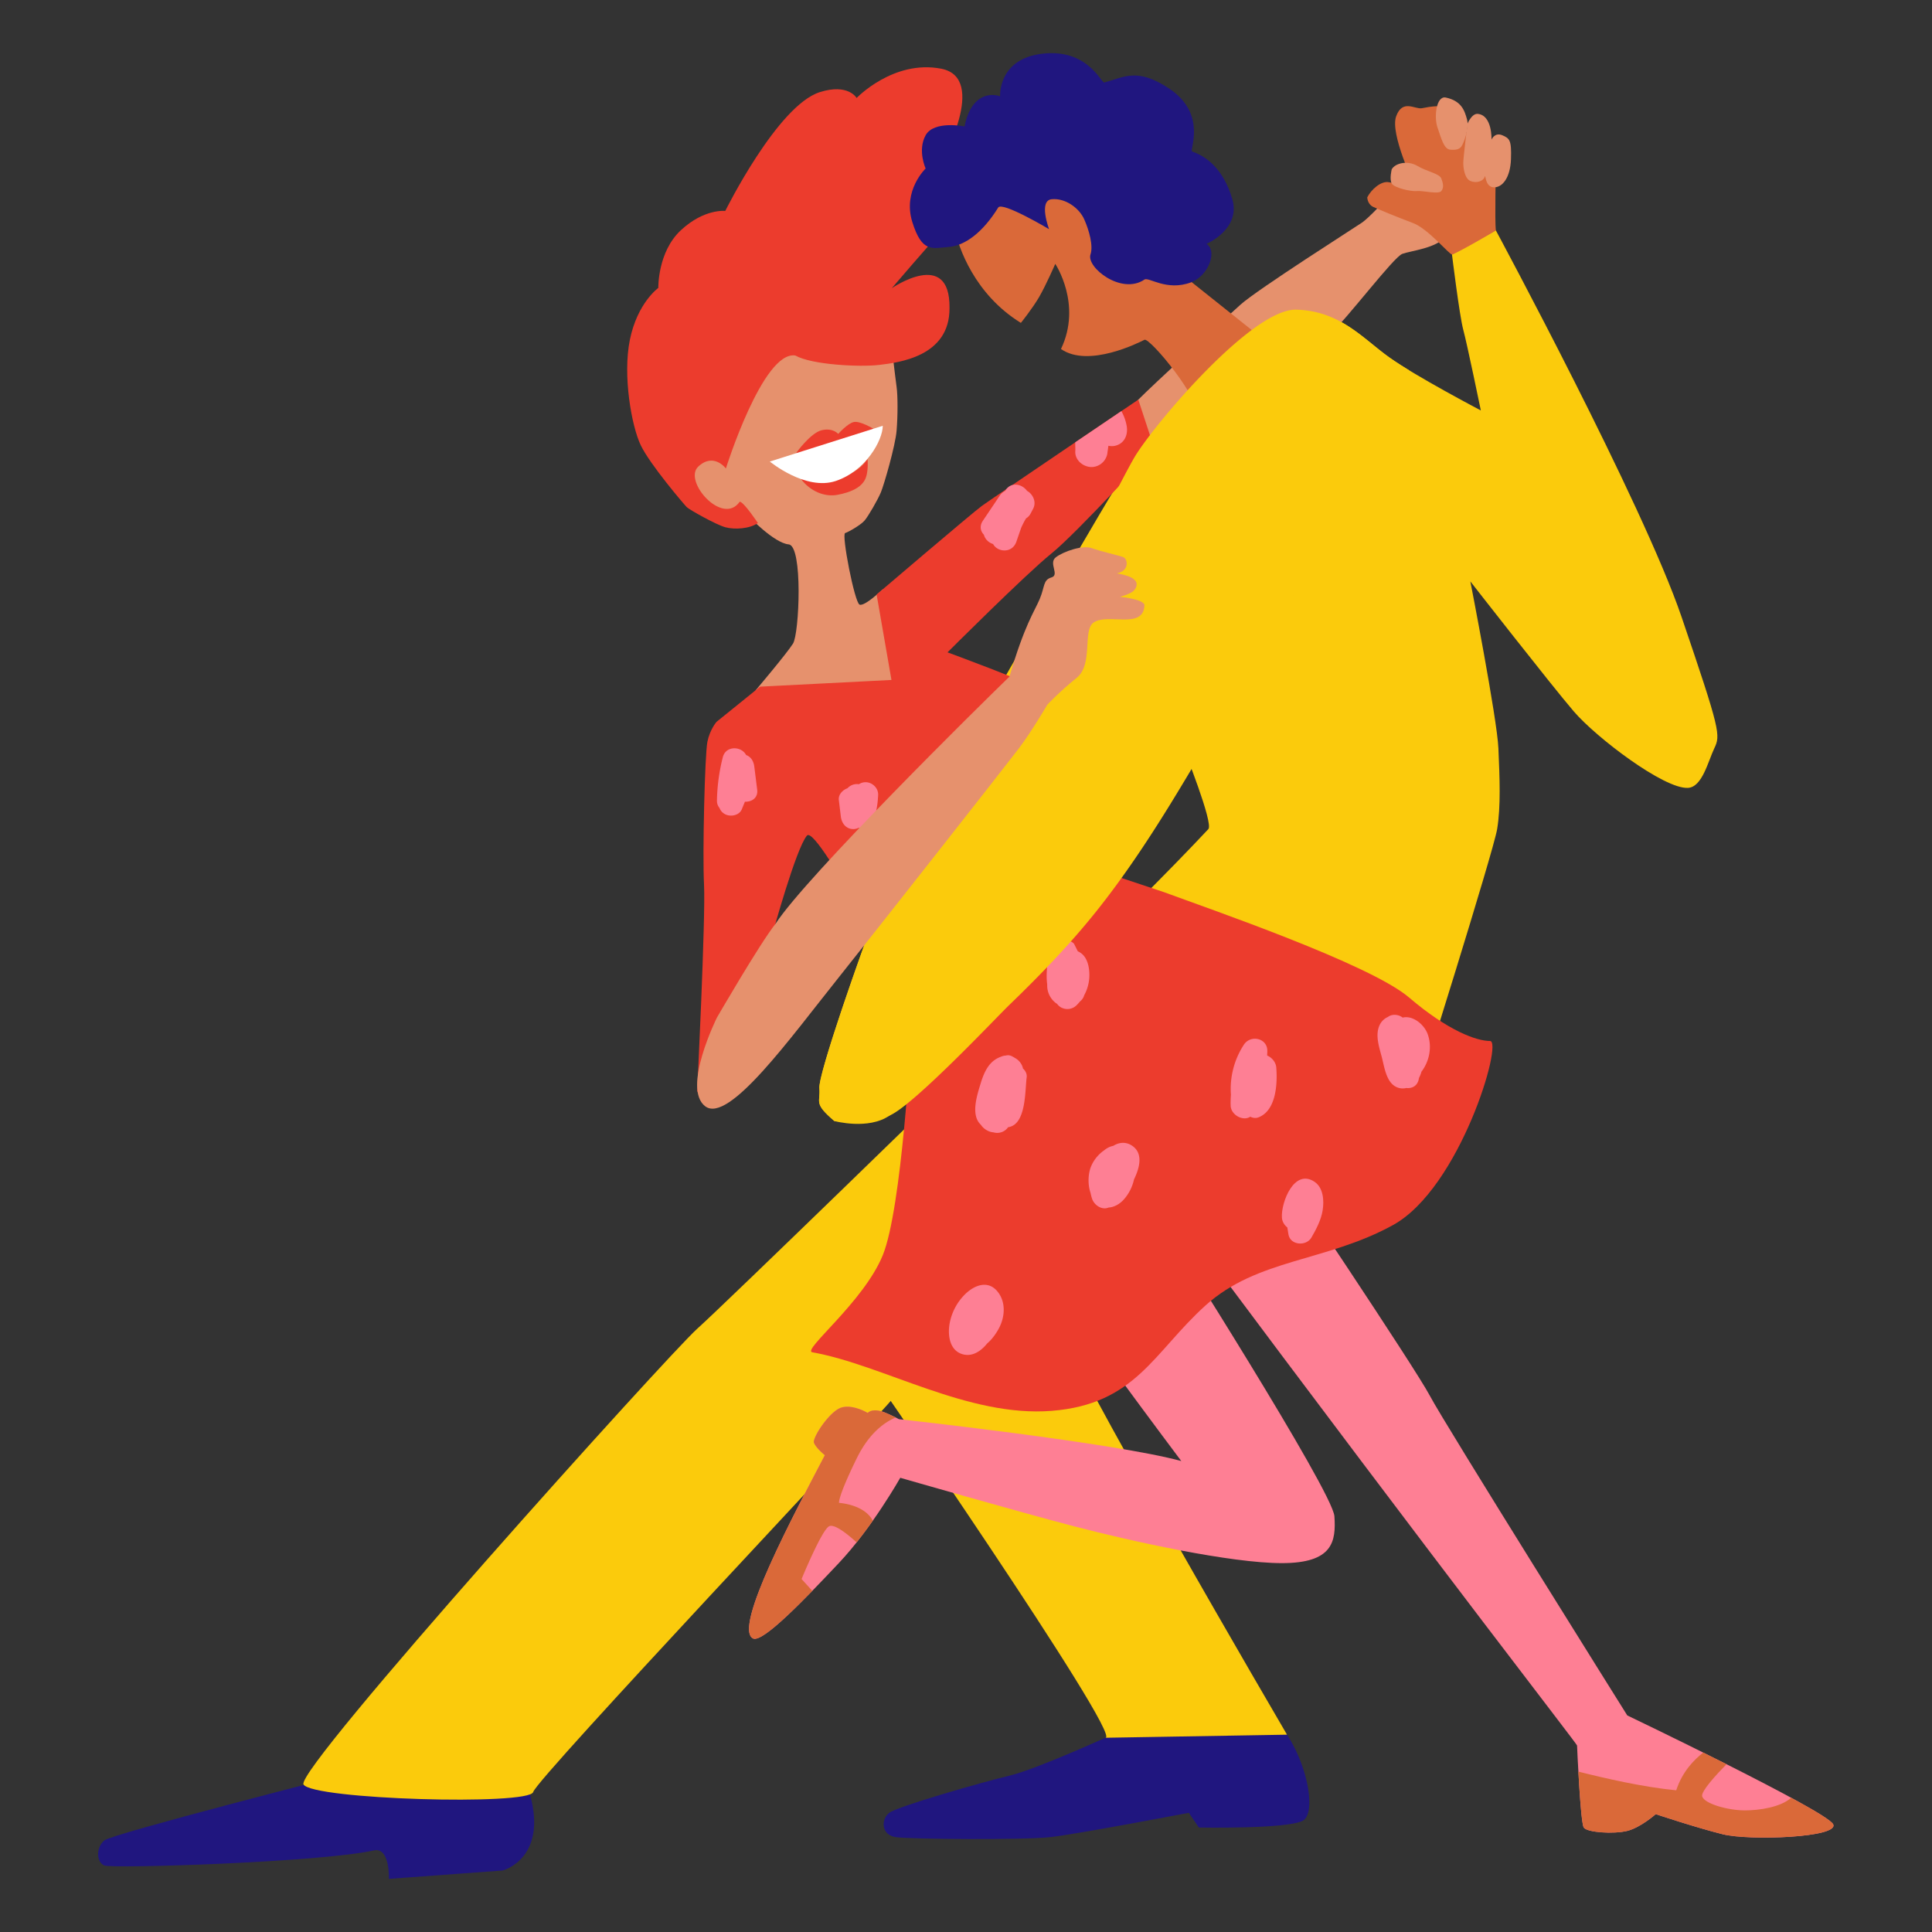 <svg data-bbox="10.156 5.502 179.644 188.998" viewBox="0 0 200 200" height="200" width="200" xmlns="http://www.w3.org/2000/svg" data-type="color">
    <rect x="0" y="0" width="200" height="200" fill="#333333" stroke="none"/>
    <g>
        <path d="M35.406 183.759s-23.734 6.063-24.6 6.756-.866 2.252 0 2.599 22.384-.333 27.892-1.559c1.693-.377 1.559 2.945 1.559 2.945l11.78-.866s5.024-1.299 2.599-8.619c-2.425-7.319-19.23-1.256-19.23-1.256z" fill="#20167F" data-color="1"/>
        <path d="M115.328 179.485s-7.916 3.638-10.83 4.331c-2.914.693-11.576 3.186-12.442 3.845s-.866 2.305.693 2.522 13.166.303 15.938 0c2.772-.303 14.38-2.522 14.38-2.522l1.039 1.525s9 .173 10.737-.693c1.737-.866.13-8.142-3.634-11.261-3.764-3.117-15.881 2.253-15.881 2.253z" fill="#20167F" data-color="1"/>
        <path d="M108.687 135.136c1.524 5.126 24.544 44.438 24.544 44.438l-18.8.318c1.882-.032-25.493-39.63-25.493-39.63s18.225-10.253 19.749-5.126z" fill="#FBCB0C" data-color="2"/>
        <path d="M86.376 116.049c-2.203-1.875-1.423-1.92-1.553-3.392-.13-1.472 4.371-14.252 6.083-18.711 1.712-4.459 22.353-39.894 24.506-43.355 2.153-3.462 14.237-18.663 18.784-18.533 4.548.13 6.886 2.988 9.615 4.937 2.729 1.949 9.485 5.494 9.485 5.494s-1.429-6.923-1.819-8.352c-.39-1.429-1.169-7.796-1.169-7.796l4.535-2.506s15.214 28.233 19.242 40.056c4.028 11.824 4.028 12.205 3.378 13.573-.65 1.369-1.249 4.019-2.729 4.097-2.469.13-9.485-5.197-11.824-7.926-2.339-2.729-10.699-13.448-10.699-13.448s2.773 14.218 2.903 17.276c.13 3.058.26 6.006-.13 8.365s-8.316 27.566-8.316 27.566l-38.979 17.541s-13.643 11.824-15.202 13.773c-1.559 1.949-36.9 39.369-37.29 40.798-.39 1.429-22.868.78-23.777-.78-.91-1.559 37.703-44.436 40.745-47.165s27.858-26.896 27.858-26.896 17.108-16.32 25.065-24.837c.558-.597-2.564-8.365-2.564-8.365-1.957-.933-14.67 26.991-30.427 38.009-2.193 1.536-5.721.577-5.721.577z" fill="#FBCB0C" data-color="2"/>
        <path d="M77.482 53.431s2.664 2.794 4.158 2.923c1.494.13 1.104 9.225.455 10.265-.65 1.039-3.898 4.872-3.898 4.872s12.031 4.671 15.994.968C98.154 68.756 91.385 61 91.385 61s-1.884 1.814-2.404 1.59-1.884-7.276-1.494-7.406c.39-.13 1.624-.845 2.014-1.299s1.364-2.144 1.689-2.923c.325-.78 1.494-4.807 1.624-6.367s.13-3.638 0-4.548-.715-5.912-.715-5.912h-18.32l-3.573 13.773 2.664 4.678 4.612.845z" fill="#E6916D" data-color="3"/>
        <path d="M78.457 54.146c-.866.606-2.425.693-3.378.433s-3.725-1.819-3.985-2.079c-.26-.26-3.811-4.418-4.764-6.41-.953-1.992-1.88-7.206-1.126-10.914.78-3.833 2.945-5.37 2.945-5.37s-.087-3.725 2.339-5.977c2.425-2.252 4.591-1.992 4.591-1.992s5.398-10.912 9.788-12.3c2.945-.931 3.811.606 3.811.606s3.811-3.985 8.749-3.032 0 9.702 0 9.702 1.704 0 2.194 1.559c.201.638.924 2.317-1.805 5.176-1.623 1.753-5.497 6.285-5.497 6.285s6.06-4.184 5.973 2.052c.043 5.046-5.294 5.651-7.276 5.89-1.982.239-6.991-.005-8.685-.974-3.355-.52-7.188 11.694-7.188 11.694s-1.256-1.689-2.858-.195 2.518 6.187 4.288 3.638c.403-.015 1.884 2.208 1.884 2.208z" fill="#EC3C2D" data-color="4"/>
        <path d="M82.393 46.923s1.521-2.133 2.69-2.393c1.169-.26 1.689.39 1.689.39s.974-1.104 1.624-1.234c.65-.13 2.014.698 2.014.698s-1.039.926-3.443 1.77c-2.404.845-4.574.769-4.574.769z" fill="#EC3C2D" data-color="4"/>
        <path d="M82.925 49.591c.923 1.242 2.418 1.891 3.782 1.631s2.339-.715 2.794-1.494c.455-.78.303-2.227.303-2.227s-.757 1.395-2.771 1.876c-2.015.481-3.367-.09-4.108.214z" fill="#EC3C2D" data-color="4"/>
        <path d="M79.691 47.779s3.703 3.053 6.821 2.014c3.118-1.039 4.872-4.223 4.872-5.717l-11.693 3.703z" fill="#FFFFFF" data-color="5"/>
        <path d="M143.552 20.429c-.065.26-1.884 2.144-2.534 2.599-.65.455-10.784 6.886-12.603 8.51-1.819 1.624-9.105 8.339-10.577 9.833-1.473 1.494 1.937 5.671 1.937 5.671s15.787-10.437 17.801-12.321c2.014-1.884 6.691-8.121 7.601-8.445s3.508-.585 4.418-1.754c.908-1.17-6.043-4.093-6.043-4.093z" fill="#E6916D" data-color="3"/>
        <path d="M141.538 20.429c.39-.78 1.429-1.754 2.274-1.559.845.195 2.599.26 2.599.26s-2.534-5.262-1.884-7.081 1.949-.715 2.664-.845c.715-.13 2.599-.585 3.118.52s4.548 5.457 4.548 5.457-.136 5.692-.005 6.667c.005.041-4.243 2.493-4.542 2.493s-2.469-2.664-4.028-3.248c-1.559-.585-3.788-1.498-4.158-1.689-.586-.304-.586-.975-.586-.975z" fill="#DA6939" data-color="6"/>
        <path d="M144.072 17.521c.39-.666 1.689-.926 2.664-.341.974.585 2.274.78 2.469 1.299.195.52.282.931 0 1.299-.282.368-1.927-.065-2.523 0-.596.065-2.35-.325-2.609-.78s-.001-1.477-.001-1.477z" fill="#E6916D" data-color="3"/>
        <path d="M149.676 10.099c-.995-.217-1.251 2.014-.862 3.118.39 1.104.65 2.209 1.299 2.274.65.065.974-.065 1.169-.325.195-.26.845-1.819.585-2.794-.259-.974-.606-1.927-2.191-2.273z" fill="#E6916D" data-color="3"/>
        <path d="M152.972 11.788c-.614-.055-1.056 1.011-1.056 1.011s-.438 3.537-.438 4.057.13 1.624.747 1.884c.617.26 1.332.007 1.462-.419s0 1.003.91 1.068c.91.065 1.754-.974 1.819-2.923.065-1.949-.13-2.144-.91-2.469-.78-.325-1.104.455-1.104.455s.09-2.528-1.43-2.664z" fill="#E6916D" data-color="3"/>
        <path d="M132.157 120.237s14.313 21.309 15.864 24.254 20.434 33.089 20.434 33.089 20.616 9.875 21.309 11.261-8.662 1.732-11.434 1.039c-2.772-.693-6.93-2.079-6.93-2.079s-1.559 1.386-2.945 1.732c-1.386.346-4.158.173-4.504-.346-.346-.52-.693-8.316-.693-8.489 0-.173-12.479-16.115-40.191-53.249-3.118-9.182 8.271-7.905 8.271-7.905l.819.693z" fill="#FE7F94" data-color="7"/>
        <path d="M108.35 120.757c2.936-2.425 12.291 6.41 12.291 6.41s17.324 27.199 17.497 29.797c.173 2.599-.139 4.851-5.44 4.851s-15.535-2.252-21.505-3.811c-5.97-1.559-17.997-5.024-17.997-5.024s-2.931 5.197-6.366 8.835-7.871 8.291-8.874 7.796c-2.103-1.039 4.312-12.993 7.431-18.97 0 0-.953-.78-1.126-1.299-.173-.52 1.646-3.292 2.858-3.638s2.709.564 2.709.564.459-.601 1.882 0c.832.351 1.343.645 1.343.645s22.275 2.429 29.234 4.335c0 0-12.82-17.064-14.596-20.312-1.776-3.25.659-10.179.659-10.179z" fill="#FE7F94" data-color="7"/>
        <path d="M189.764 188.84c-.193-.386-1.932-1.431-4.341-2.737-1.115.994-3.328 1.308-4.798 1.308-1.732 0-4.244-.693-4.418-1.473-.113-.509 1.433-2.197 2.521-3.309-.811-.409-1.619-.812-2.405-1.203-.965.74-2.18 1.994-2.801 3.906-3.488-.338-7.451-1.26-10.132-1.936.132 2.363.347 5.469.561 5.79.346.52 3.118.693 4.504.346 1.386-.346 2.945-1.732 2.945-1.732s4.158 1.386 6.93 2.079c2.772.694 12.127.347 11.434-1.039z" fill="#DA6939" data-color="6"/>
        <path d="M90.35 157.425c-.867-1.7-3.491-1.847-3.491-1.847s-.173-.52 1.819-4.591c1.284-2.623 2.854-3.735 4.041-4.252a15.693 15.693 0 0 0-1.01-.467c-1.423-.601-1.882 0-1.882 0s-1.496-.911-2.709-.564c-1.213.346-3.032 3.118-2.858 3.638.173.52 1.126 1.299 1.126 1.299-3.118 5.977-9.534 17.93-7.431 18.97.748.37 3.407-2.126 6.135-4.928l-1.11-1.222s2.059-5.024 2.838-5.457c.577-.321 2.103.972 2.857 1.665a48.077 48.077 0 0 0 1.675-2.244z" fill="#DA6939" data-color="6"/>
        <path d="M95.576 106.509S84.662 85.2 83.536 86.5c-1.126 1.299-3.551 10.135-3.551 10.135l-7.818 16.458s.888-18.104.715-21.482.087-13.513.346-14.812c.26-1.299.953-2.079.953-2.079l4.504-3.638 13.599-.693-1.537-8.845s9.939-8.479 10.892-9.172 16.198-11.001 16.198-11.001l1.646 5.024s-7.969 8.749-10.654 10.914c-2.685 2.166-10.741 10.221-10.741 10.221s8.489 3.118 9.615 3.898c1.126.78-.26 10.481-.26 10.481s1.906 8.402 4.331 9.182" fill="#EC3C2D" data-color="4"/>
        <path d="M120.467 92.345c4.678 1.732 21.343 7.449 25.397 10.914s6.999 4.504 8.385 4.504c1.386 0-3.118 15.245-10.048 19.057s-14.033 3.465-19.403 8.316c-5.37 4.851-7.232 10.221-15.916 10.914s-17.459-4.757-24.795-6.063c-1.106-.197 5.319-5.197 7.298-10.048s2.923-22.521 2.923-22.521l19.923-17.151 6.236 2.078z" fill="#EC3C2D" data-color="4"/>
        <path d="M78.383 81.751l-.297-2.384c-.069-.556-.339-1.024-.85-1.207-.482-.934-2.101-.997-2.412.227a19.686 19.686 0 0 0-.606 4.492c-.006.307.1.562.266.764.113.296.329.543.676.69.539.227 1.362.062 1.622-.532.045-.104.084-.208.128-.312l.003.001.002-.015c.068-.161.135-.322.198-.483.695.031 1.376-.385 1.27-1.241z" fill="#FE7F94" data-color="7"/>
        <path d="M90.906 82.273c.019-.702-.611-1.299-1.299-1.299-.26 0-.494.078-.691.207-.068-.007-.136-.015-.21-.014a1.324 1.324 0 0 0-.974.431c-.508.18-.964.665-.896 1.221l.207 1.709c.084.697.537 1.299 1.299 1.299.186 0 .371-.05.543-.132.048.011.093.025.145.031.668.079 1.204-.305 1.426-.931.26-.734.395-1.505.436-2.282.001-.014.005-.027.006-.042l.008-.198z" fill="#FE7F94" data-color="7"/>
        <path d="M111.944 98.697a1.678 1.678 0 0 0-.371-.219l-.397-.793c-.377-.378-1.029-.448-1.542-.209-.449.098-.847.404-.958.899-.189.841-.44 2.311-.268 3.546a2.28 2.28 0 0 0 .938 1.948c.024.018.054.027.08.043.435.633 1.4.737 1.987.182.143-.135.271-.279.392-.429a1.23 1.23 0 0 0 .433-.644c.27-.493.445-1.036.507-1.614.095-.879-.046-2.128-.801-2.71z" fill="#FE7F94" data-color="7"/>
        <path d="M106.314 50.808c-.002-.003-.003-.007-.006-.01-.562-.753-1.714-.918-2.244 0l-.013.022a1.433 1.433 0 0 0-.569.507l-1.738 2.585c-.37.55-.239 1.083.109 1.445.121.466.505.826.951.96.469.873 1.987.981 2.409-.238l.495-1.43c.15-.341.315-.674.514-.991.181-.105.344-.264.469-.501l.26-.496c.371-.713-.037-1.521-.637-1.853z" fill="#FE7F94" data-color="7"/>
        <path d="M106.281 111.524c.047-.351-.124-.674-.384-.914-.086-.449-.414-.868-.82-1.083a1.373 1.373 0 0 0-.186-.109c-.198-.128-.423-.203-.65-.172-.036.005-.065.017-.1.022-.178.009-.35.047-.505.12-1.212.413-1.738 1.508-2.127 2.793-.364 1.201-1.05 3.252.031 4.256.119.176.265.335.453.465.29.202.574.298.847.317a1.373 1.373 0 0 0 1.521-.533c1.889-.248 1.74-3.812 1.92-5.162z" fill="#FE7F94" data-color="7"/>
        <path d="M103.29 133.733c-.971-1.234-2.368-.729-3.344.206a5.696 5.696 0 0 0-1.649 3.115c-.197 1.159-.003 2.736 1.333 3.13.979.289 1.871-.255 2.569-1.117.515-.436.935-1.05 1.206-1.556.625-1.172.745-2.685-.115-3.778z" fill="#FE7F94" data-color="7"/>
        <path d="M117.171 118.588c-.657-.427-1.351-.328-1.929.032-.348.066-.66.228-.934.456-.724.495-1.312 1.292-1.509 2.134-.166.711-.157 1.561.098 2.294.041.206.092.41.161.61.222.644 1.015 1.187 1.698.889.581-.032 1.162-.358 1.592-.844a4.602 4.602 0 0 0 1.045-2.067c.535-1.098 1.03-2.689-.222-3.504z" fill="#FE7F94" data-color="7"/>
        <path d="M132.119 110.5c-.043-.536-.453-1.03-.943-1.231.006-.159.015-.316.017-.476.012-1.34-1.736-1.7-2.421-.656a8.358 8.358 0 0 0-1.347 5.192c-.028.373-.042.75-.028 1.131.034.966 1.287 1.642 2.031 1.14.261.131.556.181.849.068 1.835-.703 1.978-3.481 1.842-5.168z" fill="#FE7F94" data-color="7"/>
        <path d="M136.097 122.352c-2.114-1.451-3.498 2.124-3.393 3.694.028.419.251.783.56 1.019.037.27.079.521.119.737.207 1.129 1.849 1.223 2.375.31.505-.877.997-1.807 1.162-2.816.161-.987.082-2.324-.823-2.944z" fill="#FE7F94" data-color="7"/>
        <path d="M147.15 110.941c.818-1.079 1.109-2.531.663-3.835-.375-1.097-1.6-2.021-2.608-1.764-.403-.319-1.026-.391-1.467-.112-.02.012-.033.028-.053.041a1.712 1.712 0 0 0-.887.888c-.463 1.04-.004 2.305.262 3.341.24.934.436 2.394 1.343 2.946.39.237.8.275 1.182.183.569.068 1.145-.198 1.287-.921.008-.04.014-.082.021-.122l.008-.013a3.18 3.18 0 0 0 .249-.632z" fill="#FE7F94" data-color="7"/>
        <path d="M111.315 46.697c-.068 1.01.962 1.762 1.888 1.637a1.69 1.69 0 0 0 1.385-1.194h.001l.003-.015c.03-.108.05-.219.057-.332.035-.213.066-.429.091-.647.249.054.509.053.761-.016.928-.255 1.276-1.132 1.139-2.006a4.868 4.868 0 0 0-.557-1.567l-4.77 3.229c-.018.29.021.629.002.911z" fill="#FE7F94" data-color="7"/>
        <path d="M98.856 23.872c.39 1.689 1.966 6.546 6.824 9.554 0 0 1.18-1.46 1.887-2.673.707-1.213 1.674-3.437 1.674-3.437s2.806 4.185.591 8.813c2.855 1.996 8.124-.694 8.644-.954s5.977 6.209 5.717 8.497c-.26 2.288 7.146-8.107 7.146-8.107l-8.316-6.626-12.994-11.434-11.173 6.367z" fill="#DA6939" data-color="6"/>
        <path d="M108.6 23.722s-1.126-2.969.282-3.099c1.407-.13 2.837.91 3.356 2.079.52 1.169.949 2.755.65 3.638-.451 1.331 3.196 4.226 5.587 2.599.431-.294 2.286 1.233 4.807.296 1.822-.677 2.784-3.255 1.614-3.986 0 0 3.583-1.529 2.673-4.636s-2.68-4.429-4.158-4.926c-.324-.109 1.616-3.873-2.405-6.537-3.299-2.186-4.662-1.151-6.69-.609-.316.085-1.689-3.508-6.366-2.988s-4.418 4.418-4.418 4.418-1.21-.499-2.318.411c-1.108.91-1.357 2.708-1.357 2.708s-3.168-.65-4.034.91 0 3.443 0 3.443-2.393 2.272-1.386 5.522c1.007 3.25 2.079 2.729 3.768 2.599s3.529-1.495 5.131-4.081c.406-.656 5.264 2.239 5.264 2.239z" fill="#20167F" data-color="1"/>
        <path d="M86.376 116.049s3.254.464 5.723-.576c2.469-1.039 11.072-10.176 12.35-11.408 3.173-3.062 6.256-6.243 9.012-9.69 5.601-7.003 9.972-14.978 14.54-22.668 4.794-8.069 9.472-16.217 13.673-24.613 1.445-2.887 2.881-5.804 4.19-8.769a35.144 35.144 0 0 1-2.053-1.331c-2.729-1.949-5.067-4.807-9.615-4.937-4.548-.13-14.478 11.61-16.631 15.072-2.153 3.462-16.043 32.472-26.659 46.817-1.712 4.459-6.213 17.239-6.083 18.711.13 1.472-.65 1.517 1.553 3.392z" fill="#FBCB0C" data-color="2"/>
        <path d="M72.999 114.52c-2.425-1.863 1.218-9.182 1.218-9.182s4.412-7.623 6.058-9.701c3.205-4.937 21.271-22.735 24.222-25.593 1.56-5.356 2.577-6.72 3.128-8.022.551-1.302.338-1.986 1.219-2.246s-.331-1.473.448-2.079 2.784-1.299 3.731-.953c.947.346 2.838.761 3.271.935.433.173.676 1.402-.676 1.677 0 0 1.338.198 1.777.626.426.325.31.834-.045 1.18-.355.347-1.412.622-1.412.622s2.433.225 2.535.851c-.086 2.604-3.811.78-5.278 1.819-1.144.811-.006 4.331-1.739 5.717-1.732 1.386-3.032 2.772-3.032 2.772s-1.636 2.795-2.945 4.522c-1.309 1.727-15.203 19.409-18.653 23.717-4.991 6.235-11.401 15.201-13.827 13.338z" fill="#E6916D" data-color="3"/>
    </g>
</svg>
